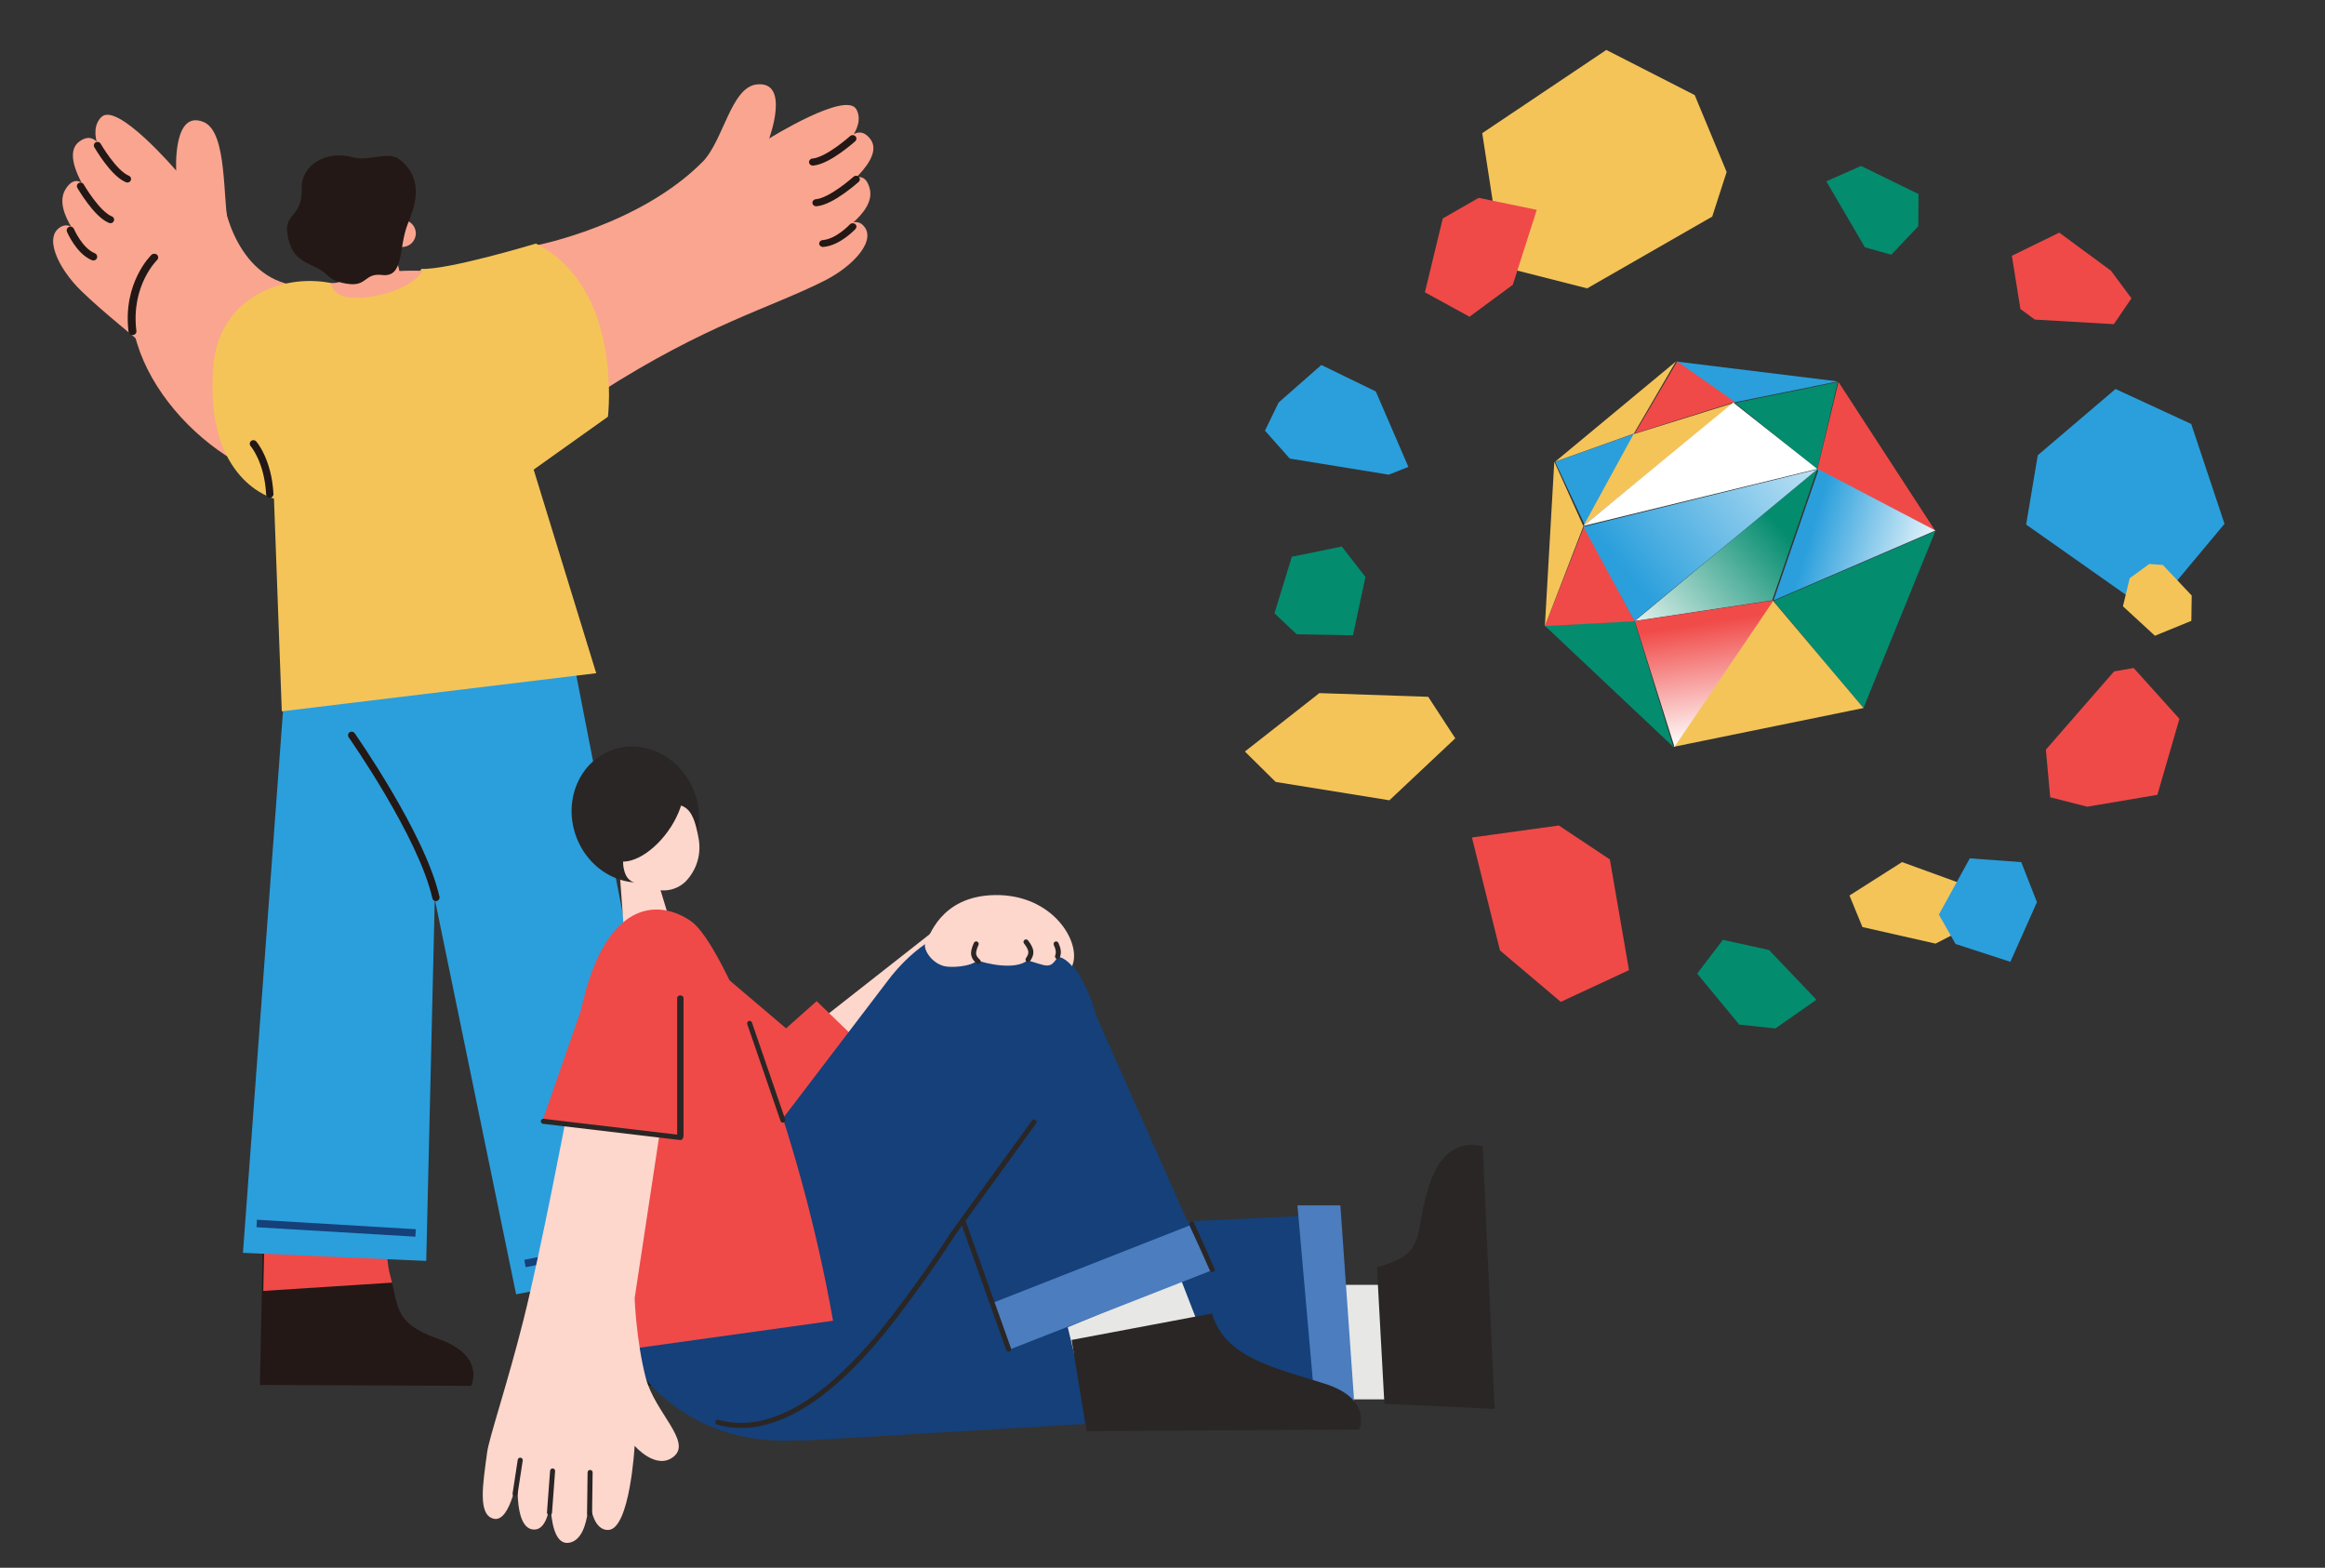 <svg width="350" height="236" viewBox="0 0 350 236" fill="none" xmlns="http://www.w3.org/2000/svg">
<rect x="0" y="0" width="350" height="236" fill="#333333" stroke="none"/>
<path d="M320.865 44.91L318.213 48.797L306.323 48.108L304.146 46.516L302.864 38.504L309.994 35.02L317.773 40.744L320.865 44.91Z" fill="#EF4A48"/>
<path d="M308.634 120.018L307.981 112.85L318.249 101.07L321.197 100.559L328.085 108.209L324.765 119.653L314.208 121.435L308.634 120.018Z" fill="#EF4A48"/>
<path d="M322.063 90.977L325.307 90.316L334.872 78.856L329.863 63.824L318.466 58.558L306.762 68.528L305.011 78.965L322.063 90.977Z" fill="#2A9FDC"/>
<path d="M274.929 27.296L280.739 37.23L284.706 38.342L288.772 34.062L288.811 29.209L280.158 24.981L274.929 27.296Z" fill="#048C6F"/>
<path d="M257.753 32.605L238.927 43.409L226.237 40.179L223.133 20.044L241.812 7.518L255.117 14.315L259.925 25.888L257.753 32.605Z" fill="#F4C459"/>
<path d="M325.598 85.054L329.934 89.647L329.882 93.457L324.396 95.703L319.583 91.269L320.602 87.043L323.55 84.896L325.598 85.054Z" fill="#F4C459"/>
<path d="M242.344 129.374L234.664 124.266L221.583 126.073L225.805 143.079L234.955 150.814L245.224 146.044L242.344 129.374Z" fill="#EF4A48"/>
<path d="M261.829 154.24L267.259 154.82L273.441 150.5L266.308 143.008L259.357 141.483L255.483 146.567L261.829 154.24Z" fill="#048C6F"/>
<path d="M187.402 113.131L192.037 117.711L209.159 120.472L219.075 111.144L215.001 104.896L198.618 104.336L187.402 113.131Z" fill="#F4C459"/>
<path d="M300.093 137.549L297.55 133.853L286.328 129.775L278.418 134.803L280.366 139.554L291.373 142.048L300.093 137.549Z" fill="#F4C459"/>
<path d="M191.858 92.327L195.21 95.483L203.674 95.641L205.552 86.852L201.99 82.272L194.467 83.814L191.858 92.327Z" fill="#048C6F"/>
<path d="M190.425 64.829L194.161 69.033L209.068 71.455L212.012 70.279L207.112 58.929L198.909 54.942L192.481 60.595L190.425 64.829Z" fill="#2A9FDC"/>
<path d="M217.191 32.885L222.6 29.784L231.343 31.587L227.734 42.869L221.216 47.677L214.503 44.001L217.191 32.885Z" fill="#EF4A48"/>
<path d="M291.875 137.678L294.382 142.101L302.635 144.789L306.638 135.81L304.276 129.78L296.527 129.215L291.875 137.678Z" fill="#2A9FDC"/>
<path d="M273.56 70.658L246.1 93.478L266.774 90.377L273.56 70.658Z" fill="url(#paint0_linear_4431_55790)"/>
<path d="M246.1 65.243L234.11 69.525L238.636 79.167L246.1 65.243Z" fill="#2A9FDC"/>
<path d="M232.562 94.198L251.901 112.429L246.053 93.478L232.562 94.198Z" fill="#048C6F"/>
<path d="M276.654 57.414L252.288 54.414L260.942 60.602L276.654 57.414Z" fill="#2A9FDC"/>
<path d="M266.985 90.471L280.502 106.628L291.352 79.94L266.985 90.471Z" fill="#048C6F"/>
<path d="M252.288 54.414L234.11 69.498L245.963 65.262L252.288 54.414Z" fill="#F4C459"/>
<path d="M261.184 60.508L252.488 54.414L246.1 65.244L261.184 60.508Z" fill="#EF4A48"/>
<path d="M273.553 70.658L276.654 57.508L261.183 60.664L273.553 70.658Z" fill="#048C6F"/>
<path d="M291.351 79.941L276.764 57.508L273.56 70.744L291.351 79.941Z" fill="#EF4A48"/>
<path d="M266.985 90.383L291.352 79.859L273.778 70.658L266.985 90.383Z" fill="url(#paint1_linear_4431_55790)"/>
<path d="M251.901 112.43L280.522 106.584L266.849 90.384L251.901 112.43Z" fill="#F4C459"/>
<path d="M246.1 93.495L252.073 112.43L266.985 90.384L246.1 93.495Z" fill="url(#paint2_linear_4431_55790)"/>
<path d="M238.489 79.167L232.562 94.251L246.099 93.525L238.489 79.167Z" fill="url(#paint3_linear_4431_55790)"/>
<path d="M233.977 69.498L232.562 94.251L238.364 79.22L233.977 69.498Z" fill="#F4C459"/>
<path d="M245.91 65.358L261.183 60.602L238.364 79.168L245.91 65.358Z" fill="#F4C459"/>
<path d="M273.56 70.589L260.922 60.602L238.364 79.168L273.56 70.589Z" fill="white"/>
<path d="M273.56 70.658L246.048 93.478L238.364 79.301L273.56 70.658Z" fill="url(#paint4_linear_4431_55790)"/>
<path d="M60.555 37.174C61.682 37.174 62.596 36.26 62.596 35.133C62.596 34.006 61.682 33.092 60.555 33.092C59.428 33.092 58.514 34.006 58.514 35.133C58.514 36.26 59.428 37.174 60.555 37.174Z" fill="#FAA58F"/>
<path d="M83.19 196.371L79.945 184.838L98.868 181.574L102.906 194.463L83.19 196.371Z" fill="#EF4A48"/>
<path d="M83.007 196.196L85.95 208.617L115.388 208.554C115.388 208.554 117.297 204.368 111.052 202.103C104.806 199.838 104.437 198.796 102.952 194.33L83.007 196.196Z" fill="#231815"/>
<path d="M39.547 188.335L39.125 208.48L70.94 208.617C70.94 208.617 73.177 204.089 66.018 201.564C58.859 199.039 60.142 196.468 58.575 191.391C57.943 189.341 57.741 181.574 57.741 181.574L39.547 188.335Z" fill="#231815"/>
<path d="M57.773 181.574C57.773 181.574 58.1 189.329 58.599 191.421C58.744 192.018 58.88 192.568 59.025 193.082L39.636 194.33L39.763 188.356L57.773 181.574Z" fill="#EF4A48"/>
<path d="M90.258 59.114C106.616 48.647 115.808 46.469 124.206 42.206C128.56 39.992 132.184 35.983 129.838 33.833C128.085 32.221 124.845 36.002 124.845 36.002C124.845 36.002 131.955 32.248 130.924 28.376C129.746 23.976 125.684 29.406 125.684 29.406C125.684 29.406 133.407 24.094 131.024 20.942C128.706 17.872 126.195 22.91 126.195 22.91C126.195 22.91 130.513 19.366 128.916 16.46C127.364 13.636 115.789 20.851 115.789 20.851C115.789 20.851 119.012 12.16 113.927 12.706C110.03 13.126 108.898 21.206 105.758 24.368C96.356 33.851 80.966 36.885 80.966 36.885" fill="#FAA58F"/>
<path d="M128.014 20.449C128.24 20.282 128.568 20.301 128.772 20.499C128.975 20.698 128.981 21.006 128.796 21.212L128.756 21.252L128.752 21.255C128.75 21.257 128.747 21.259 128.743 21.263C128.735 21.27 128.724 21.28 128.71 21.293C128.681 21.318 128.639 21.356 128.584 21.403C128.476 21.497 128.318 21.631 128.123 21.793C127.733 22.115 127.187 22.548 126.566 22.987C125.946 23.426 125.242 23.878 124.535 24.235C123.839 24.587 123.093 24.871 122.401 24.927L122.343 24.928C122.056 24.924 121.813 24.716 121.788 24.442C121.762 24.149 121.992 23.891 122.304 23.866L122.392 23.857C122.841 23.803 123.392 23.604 123.999 23.297C124.636 22.975 125.29 22.558 125.884 22.137C126.476 21.718 127 21.303 127.375 20.993C127.563 20.838 127.713 20.71 127.815 20.621C127.867 20.577 127.906 20.542 127.932 20.518C127.945 20.507 127.955 20.498 127.962 20.492C127.965 20.49 127.967 20.488 127.969 20.486L127.971 20.484L128.014 20.449Z" fill="#231815"/>
<path d="M128.525 26.572C128.751 26.405 129.078 26.424 129.282 26.622C129.485 26.821 129.492 27.129 129.306 27.335L129.266 27.375L129.262 27.378C129.26 27.38 129.257 27.382 129.253 27.386C129.246 27.393 129.235 27.403 129.22 27.416C129.191 27.442 129.149 27.479 129.095 27.526C128.986 27.62 128.829 27.755 128.633 27.916C128.243 28.238 127.697 28.671 127.076 29.11C126.456 29.549 125.752 30.001 125.046 30.358C124.349 30.71 123.604 30.994 122.911 31.049L122.853 31.051C122.566 31.047 122.324 30.839 122.298 30.565C122.272 30.272 122.503 30.014 122.814 29.989L122.903 29.98C123.351 29.926 123.902 29.727 124.509 29.421C125.146 29.099 125.8 28.681 126.394 28.26C126.987 27.841 127.51 27.427 127.885 27.116C128.073 26.962 128.223 26.833 128.326 26.744C128.377 26.7 128.416 26.665 128.443 26.642C128.456 26.63 128.466 26.621 128.472 26.616C128.475 26.613 128.478 26.61 128.479 26.609L128.481 26.608L128.525 26.572Z" fill="#231815"/>
<path d="M127.926 33.788C128.127 33.569 128.484 33.54 128.725 33.722C128.966 33.904 128.998 34.229 128.798 34.448L128.379 34.131C128.798 34.448 128.798 34.448 128.797 34.448V34.448C128.797 34.448 128.797 34.449 128.797 34.449C128.796 34.449 128.796 34.45 128.795 34.451C128.793 34.453 128.791 34.455 128.789 34.457C128.783 34.463 128.776 34.471 128.767 34.48C128.749 34.5 128.722 34.528 128.688 34.563C128.619 34.632 128.521 34.73 128.395 34.848C128.145 35.083 127.785 35.398 127.348 35.721C126.494 36.351 125.264 37.069 123.932 37.172C123.62 37.197 123.345 36.986 123.319 36.703C123.292 36.419 123.523 36.17 123.835 36.145L123.927 36.137C124.881 36.034 125.852 35.497 126.633 34.921C127.027 34.63 127.353 34.344 127.58 34.131C127.694 34.025 127.782 33.937 127.841 33.877C127.87 33.847 127.893 33.824 127.907 33.808C127.914 33.801 127.92 33.795 127.923 33.792C127.924 33.79 127.925 33.789 127.926 33.788L127.926 33.788Z" fill="#231815"/>
<path d="M24.63 54.523C19.806 50.267 15.821 47.277 12.228 43.791C8.718 40.379 6.429 35.463 9.301 34.078C11.453 33.042 13.441 37.628 13.441 37.628C13.441 37.628 7.742 31.932 9.857 28.502C12.265 24.613 14.563 31.033 14.563 31.033C14.563 31.033 8.736 23.659 11.936 21.311C15.046 19.036 15.976 24.622 15.976 24.622C15.976 24.622 12.885 19.944 15.265 17.614C17.645 15.285 26.526 25.686 26.526 25.686C26.526 25.686 25.979 16.376 30.684 18.385C34.295 19.926 33.465 30.061 34.459 34.436C34.824 36.05 34.587 36.61 35.553 37.94" fill="#FAA58F"/>
<path d="M33.532 29.529C34.147 34.207 37.895 45.383 49.553 42.669C57.214 40.879 59.722 72.255 47.339 72.873C34.956 73.491 17.933 57.96 19.89 43.592C21.084 34.807 33.523 29.52 33.523 29.52L33.532 29.529Z" fill="#FAA58F"/>
<path d="M14.405 21.423C14.653 21.288 14.963 21.361 15.123 21.584L15.153 21.63V21.63C15.153 21.631 15.153 21.631 15.154 21.632C15.155 21.634 15.157 21.636 15.159 21.64C15.163 21.647 15.169 21.659 15.178 21.673C15.195 21.703 15.222 21.747 15.256 21.804C15.324 21.918 15.425 22.083 15.552 22.284C15.807 22.685 16.168 23.228 16.591 23.795C17.016 24.363 17.497 24.945 17.991 25.431C18.462 25.894 18.913 26.237 19.312 26.414L19.392 26.447L19.443 26.47C19.689 26.596 19.802 26.887 19.696 27.143C19.589 27.4 19.301 27.533 19.034 27.457L18.98 27.439L18.863 27.391C18.28 27.134 17.716 26.682 17.21 26.184C16.662 25.646 16.145 25.017 15.702 24.424C15.258 23.83 14.882 23.263 14.617 22.846C14.484 22.637 14.379 22.465 14.307 22.344C14.27 22.284 14.242 22.236 14.223 22.203C14.214 22.187 14.206 22.174 14.201 22.165C14.199 22.161 14.197 22.158 14.195 22.155C14.195 22.154 14.194 22.153 14.194 22.153C14.193 22.152 14.193 22.152 14.193 22.152L14.193 22.151L14.168 22.102C14.057 21.853 14.157 21.558 14.405 21.423Z" fill="#231815"/>
<path d="M11.853 27.547C12.102 27.412 12.412 27.485 12.571 27.707L12.601 27.754V27.754C12.601 27.755 12.602 27.755 12.602 27.756C12.603 27.758 12.605 27.76 12.607 27.764C12.611 27.771 12.617 27.782 12.626 27.797C12.643 27.827 12.67 27.871 12.704 27.928C12.772 28.042 12.873 28.207 13 28.408C13.255 28.809 13.616 29.352 14.04 29.919C14.464 30.487 14.945 31.07 15.439 31.555C15.91 32.018 16.361 32.361 16.761 32.538L16.84 32.571L16.891 32.594C17.137 32.721 17.25 33.011 17.144 33.267C17.037 33.524 16.749 33.657 16.482 33.581L16.428 33.563L16.312 33.515C15.728 33.258 15.164 32.806 14.658 32.308C14.11 31.77 13.594 31.141 13.151 30.548C12.707 29.954 12.33 29.387 12.065 28.97C11.932 28.761 11.827 28.589 11.755 28.468C11.719 28.408 11.691 28.36 11.671 28.327C11.662 28.311 11.655 28.298 11.649 28.29C11.647 28.285 11.645 28.282 11.644 28.279C11.643 28.278 11.642 28.277 11.642 28.277C11.642 28.276 11.642 28.276 11.642 28.276L11.641 28.275L11.616 28.226C11.506 27.977 11.605 27.682 11.853 27.547Z" fill="#231815"/>
<path d="M22.799 38.363C23.027 38.143 23.403 38.138 23.638 38.352C23.858 38.552 23.877 38.874 23.69 39.095L23.651 39.136C23.651 39.137 23.651 39.137 23.65 39.137C23.649 39.138 23.647 39.14 23.645 39.143C23.639 39.148 23.629 39.158 23.616 39.171C23.59 39.198 23.551 39.24 23.499 39.297C23.396 39.41 23.246 39.584 23.067 39.815C22.71 40.278 22.237 40.971 21.789 41.881C20.896 43.697 20.103 46.379 20.533 49.82C20.571 50.125 20.338 50.401 20.012 50.437C19.687 50.472 19.392 50.254 19.354 49.949C18.895 46.273 19.742 43.387 20.711 41.416C21.195 40.431 21.71 39.676 22.106 39.163C22.305 38.907 22.474 38.711 22.595 38.577C22.656 38.51 22.704 38.458 22.739 38.423C22.757 38.405 22.771 38.391 22.781 38.381C22.786 38.376 22.79 38.372 22.793 38.369C22.794 38.367 22.796 38.366 22.797 38.365L22.799 38.363C22.799 38.363 22.799 38.363 23.157 38.689L22.799 38.363ZM23.651 39.137L23.65 39.137L23.651 39.136V39.137Z" fill="#231815"/>
<path d="M10.387 34.157C10.675 34.036 11.007 34.17 11.129 34.458V34.458C11.129 34.458 11.129 34.458 11.129 34.458C11.129 34.459 11.13 34.461 11.131 34.463C11.133 34.467 11.136 34.475 11.14 34.485C11.149 34.505 11.163 34.536 11.181 34.576C11.219 34.656 11.275 34.774 11.349 34.918C11.498 35.209 11.718 35.604 12.001 36.023C12.562 36.856 13.316 37.703 14.193 38.09L14.279 38.125L14.331 38.15C14.585 38.283 14.702 38.59 14.592 38.861C14.482 39.132 14.186 39.272 13.91 39.193L13.855 39.174L13.74 39.125C12.56 38.607 11.656 37.536 11.062 36.654C10.748 36.189 10.505 35.754 10.342 35.434C10.259 35.274 10.197 35.142 10.154 35.049C10.132 35.003 10.116 34.966 10.104 34.94C10.098 34.927 10.094 34.917 10.091 34.91C10.089 34.906 10.088 34.903 10.087 34.901C10.087 34.9 10.086 34.899 10.086 34.898C10.086 34.898 10.086 34.898 10.085 34.897V34.897C10.086 34.897 10.102 34.89 10.607 34.677L10.085 34.897C9.964 34.609 10.099 34.278 10.387 34.157Z" fill="#231815"/>
<path d="M85.423 94.832L103.927 189.692L77.695 194.841L65.45 135.338L64.165 189.811L36.574 188.597L43.174 99.305L85.423 94.832Z" fill="#2A9FDC"/>
<path d="M32.109 55.081C32.959 44.938 42.312 41.135 49.792 42.601C50.56 44.086 51.272 44.461 53.839 44.306C57.09 44.113 62.242 42.757 63.438 40.476C67.503 40.65 80.674 36.664 80.674 36.664C93.882 43.389 91.516 62.732 91.516 62.732L80.336 70.694L89.753 101.343L42.421 107.079L41.243 75.055C41.243 75.055 30.666 72.444 32.118 55.081H32.109Z" fill="#F4C459"/>
<path d="M54.506 44.802C51.915 44.955 50.431 44.444 49.84 42.856C54.036 41.296 58.933 40.587 63.617 40.776C62.409 43.009 57.789 44.614 54.506 44.802Z" fill="#FAA58F"/>
<path d="M101.886 186.258L79.133 190.758L78.925 189.646L101.678 185.146L101.886 186.258Z" fill="#154079"/>
<path d="M62.597 185.042L62.534 186.166L38.615 184.74L38.678 183.615L62.597 185.042Z" fill="#154079"/>
<path d="M59.023 36.181L60.556 42.598L52.902 43.297L52.957 35.133L59.023 36.181Z" fill="#FAA58F"/>
<path d="M60.073 23.962C58.384 22.698 55.487 24.347 53.099 23.678C49.158 22.588 45.327 24.787 45.427 28.341C45.545 32.692 42.812 32.069 43.257 35.111C43.747 38.473 45.2 39.142 47.37 40.158C49.985 41.377 49.068 42.183 52.191 42.705C55.306 43.227 54.797 41.065 57.503 41.395C60.881 41.807 59.946 37.328 61.389 33.691C62.17 31.712 64.24 27.086 60.073 23.953V23.962Z" fill="#231815"/>
<path d="M52.627 110.236C52.875 110.066 53.216 110.127 53.389 110.372L52.939 110.681C53.389 110.372 53.389 110.372 53.389 110.373L53.389 110.373C53.39 110.374 53.39 110.374 53.391 110.375C53.392 110.377 53.394 110.38 53.397 110.384C53.402 110.391 53.41 110.403 53.42 110.417C53.441 110.447 53.471 110.49 53.51 110.547C53.589 110.661 53.705 110.829 53.852 111.046C54.148 111.479 54.572 112.108 55.087 112.892C56.117 114.46 57.513 116.647 58.973 119.128C61.884 124.07 65.096 130.243 66.155 134.994C66.221 135.286 66.034 135.575 65.739 135.639C65.444 135.704 65.152 135.519 65.087 135.228C64.067 130.658 60.938 124.615 58.028 119.673C56.578 117.211 55.192 115.039 54.169 113.482C53.658 112.704 53.237 112.08 52.945 111.651C52.799 111.436 52.684 111.271 52.607 111.159C52.568 111.103 52.539 111.06 52.519 111.032C52.509 111.017 52.502 111.007 52.497 111C52.494 110.996 52.492 110.994 52.491 110.992C52.49 110.991 52.49 110.99 52.49 110.99L52.489 110.989C52.317 110.744 52.379 110.407 52.627 110.236Z" fill="#231815"/>
<path d="M37.785 66.39C38.015 66.194 38.364 66.219 38.564 66.445L38.147 66.8C38.549 66.458 38.564 66.445 38.565 66.445L38.565 66.446C38.565 66.446 38.566 66.447 38.566 66.447C38.567 66.448 38.568 66.449 38.569 66.45C38.571 66.452 38.573 66.455 38.576 66.459C38.582 66.466 38.59 66.475 38.6 66.487C38.62 66.511 38.647 66.545 38.681 66.589C38.75 66.677 38.844 66.804 38.957 66.972C39.183 67.308 39.481 67.804 39.786 68.463C40.397 69.781 41.033 71.745 41.165 74.363C41.18 74.662 40.946 74.916 40.641 74.931C40.336 74.946 40.077 74.716 40.062 74.416C39.937 71.947 39.339 70.117 38.78 68.912C38.501 68.309 38.231 67.862 38.035 67.569C37.937 67.423 37.857 67.316 37.803 67.247C37.776 67.212 37.756 67.187 37.743 67.172C37.737 67.164 37.733 67.159 37.73 67.156L37.729 67.155L37.729 67.155L37.728 67.154C37.529 66.928 37.555 66.586 37.785 66.39Z" fill="#231815"/>
<path d="M207.881 193.417H199.622V210.655H210.635L207.881 193.417Z" fill="#E7E7E5"/>
<path d="M144.077 137.393L121.093 155.439L137.047 158.94L144.077 137.393Z" fill="#FDD6CC"/>
<path d="M102.897 141.703L118.333 154.801L122.937 150.708L135.937 163.26L128.767 168.518L107.57 168.138L102.897 141.703Z" fill="#EF4A48"/>
<path d="M98.72 131.646L100.981 139.092L93.94 140.266L93.32 131.792L98.72 131.646Z" fill="#FDD6CC"/>
<path d="M165.146 153.477C161.261 137.009 144.324 133.557 133.676 147.586C121.565 163.529 111.038 177.272 111.038 177.272L133.788 198.205L156.826 172.231L165.146 153.477Z" fill="#154079"/>
<path d="M208.402 211.311L225 212.091L223.204 172.609C223.204 172.609 217.759 170.502 215.201 178.252C212.643 186.002 215.126 188.628 207.283 190.772L208.402 211.311Z" fill="#2A2625"/>
<path d="M131.521 186.064L199.6 182.882L201.537 212.093L120.614 216.879L131.521 186.064Z" fill="#154079"/>
<path d="M203.931 212.092L201.776 181.446H195.312L198.006 212.092H203.931Z" fill="#4B7DBF"/>
<path d="M180.468 199.573L177.713 192.459L160.357 198.205L161.735 203.951L180.468 199.573Z" fill="#E7E7E5"/>
<path d="M161.315 201.71L163.57 215.443L204.612 215.196C204.612 215.196 206.695 210.618 199.446 208.302C192.197 205.985 184.325 204.438 182.462 197.727L161.315 201.71Z" fill="#2A2625"/>
<path d="M164.505 151.758L181.905 190.95L151.932 203.472L136.416 160.743L164.505 151.758Z" fill="#154079"/>
<path d="M92.363 198.043C93.6 203.09 96.467 207.599 100.53 210.886C115.65 223.051 134.979 212.932 134.979 212.932L131.66 179.53L92.363 198.043Z" fill="#154079"/>
<path d="M179.046 184.489L149.163 196.236L151.608 203.3L182.305 191.278L179.046 184.489Z" fill="#4B7DBF"/>
<path d="M155.893 168.59C155.736 168.474 155.518 168.499 155.39 168.642L155.366 168.672L143.077 185.612L143.069 185.623L143.062 185.635V185.635L143.062 185.636C143.061 185.636 143.061 185.637 143.06 185.638C143.059 185.64 143.056 185.644 143.054 185.648C143.048 185.658 143.039 185.672 143.027 185.69C143.004 185.727 142.968 185.783 142.922 185.857C142.828 186.004 142.688 186.223 142.503 186.508C142.133 187.078 141.583 187.912 140.863 188.969C139.425 191.083 137.311 194.086 134.609 197.641L134.117 198.284C131.574 201.579 127.832 206.014 123.459 209.369C118.787 212.954 113.474 215.247 108.166 213.727L108.128 213.718C107.94 213.684 107.754 213.799 107.7 213.988C107.643 214.189 107.759 214.399 107.959 214.457L108.224 214.53C113.787 215.999 119.253 213.551 123.917 209.972C128.366 206.558 132.157 202.062 134.714 198.749L135.209 198.103C137.919 194.536 140.041 191.522 141.486 189.398C142.208 188.336 142.762 187.497 143.134 186.923C143.321 186.636 143.462 186.415 143.557 186.266C143.605 186.191 143.64 186.135 143.664 186.096C143.676 186.077 143.685 186.063 143.692 186.053C143.692 186.052 143.693 186.051 143.694 186.05L155.975 169.12L155.997 169.087C156.093 168.921 156.051 168.706 155.893 168.59Z" fill="#2A2625"/>
<path d="M104.073 138.708C108.937 142.163 120.194 169.192 125.403 198.819L85.133 204.43C85.133 204.43 83.21 171.504 87.486 151.919C91.051 135.567 99.051 135.18 104.073 138.708Z" fill="#EF4A48"/>
<path d="M99.052 132.362C94.095 134.095 88.552 131.137 86.671 125.755C84.79 120.373 87.283 114.605 92.24 112.873C97.197 111.14 102.741 114.098 104.622 119.48C106.503 124.862 104.01 130.63 99.052 132.362Z" fill="#2A2625"/>
<path d="M100.307 121.222C103.438 120.669 104.43 122.193 105.128 126.028C105.383 127.215 105.34 128.446 105.002 129.612C104.664 130.779 104.042 131.846 103.19 132.72C102.507 133.374 101.642 133.809 100.705 133.971C99.769 134.132 98.805 134.013 97.938 133.627C95.927 132.784 94.357 133.283 93.871 130.608C93.219 126.79 97.176 121.766 100.307 121.222Z" fill="#FDD6CC"/>
<path d="M145.276 183.575C145.195 183.405 144.993 183.319 144.809 183.382C144.612 183.45 144.508 183.662 144.577 183.855L151.481 203.224L151.496 203.259C151.577 203.429 151.778 203.515 151.963 203.451C152.16 203.384 152.264 203.172 152.196 202.979L145.29 183.61L145.276 183.575Z" fill="#2A2625"/>
<path d="M179.754 184.061C179.671 183.875 179.45 183.79 179.259 183.87C179.068 183.95 178.98 184.166 179.063 184.352L182.14 191.28L182.157 191.314C182.25 191.476 182.456 191.546 182.635 191.471C182.826 191.391 182.914 191.175 182.831 190.989L179.754 184.061Z" fill="#2A2625"/>
<path d="M95.538 195.422C95.538 195.422 95.759 201.821 97.223 207.447C98.557 212.548 104.119 216.946 101.481 219.212C98.843 221.478 95.538 217.648 95.538 217.648C95.538 217.648 94.84 230.228 91.563 230.313C88.286 230.397 88.611 222.762 88.611 222.762C88.611 222.762 89.36 231.628 85.669 232.238C81.978 232.848 82.978 222.18 82.978 222.18C82.978 222.18 83.434 230.504 80.278 230.248C77.122 229.993 78.037 221.554 78.037 221.554C78.037 221.554 76.949 229.124 74.391 228.635C71.833 228.147 72.72 223.279 73.328 218.655C73.607 216.477 76.414 208.224 78.804 198.682C81.518 187.868 85.324 167.713 85.324 167.713L99.45 169.615L95.538 195.422Z" fill="#FDD6CC"/>
<path d="M77.482 225.247C77.676 225.277 77.858 225.153 77.906 224.967L77.914 224.929L78.689 219.864L78.693 219.825C78.703 219.633 78.566 219.461 78.371 219.432C78.177 219.402 77.995 219.525 77.947 219.711L77.939 219.749L77.165 224.814L77.16 224.853C77.151 225.045 77.288 225.217 77.482 225.247Z" fill="#2A2625"/>
<path d="M82.692 228.068C82.888 228.083 83.06 227.946 83.094 227.757L83.099 227.718L83.564 221.461C83.58 221.253 83.423 221.071 83.214 221.055C83.005 221.039 82.823 221.196 82.807 221.405L82.342 227.662L82.341 227.701C82.347 227.893 82.497 228.054 82.692 228.068Z" fill="#2A2625"/>
<path d="M88.748 228.223C88.944 228.225 89.108 228.078 89.129 227.887L89.132 227.849L89.213 221.66L89.211 221.621C89.194 221.43 89.034 221.278 88.838 221.276C88.642 221.273 88.479 221.421 88.457 221.612L88.454 221.65L88.374 227.839L88.375 227.878C88.392 228.069 88.552 228.22 88.748 228.223Z" fill="#2A2625"/>
<path d="M105.154 172.062L81.732 168.514L90.405 143.599C96.952 148.581 103.604 152.24 110.69 150.937L105.154 172.062Z" fill="#EF4A48"/>
<path d="M102.897 171.013V150.22C102.897 150.012 102.683 149.843 102.418 149.843C102.154 149.843 101.939 150.012 101.939 150.22V171.013C101.939 171.221 102.154 171.39 102.418 171.39C102.683 171.39 102.897 171.221 102.897 171.013Z" fill="#2A2625"/>
<path d="M102.483 170.865L81.837 168.42C81.629 168.395 81.44 168.544 81.415 168.752C81.391 168.96 81.54 169.148 81.748 169.173L102.394 171.618C102.602 171.643 102.79 171.494 102.815 171.286C102.839 171.078 102.691 170.889 102.483 170.865Z" fill="#2A2625"/>
<path d="M113.181 153.893C113.101 153.718 112.903 153.63 112.722 153.696C112.528 153.766 112.427 153.984 112.495 154.183L117.498 168.742L117.512 168.778C117.593 168.953 117.79 169.04 117.972 168.975C118.165 168.905 118.267 168.687 118.198 168.488L113.195 153.929L113.181 153.893Z" fill="#2A2625"/>
<path d="M154.679 144.57C157.501 145.344 158.06 146.031 159.203 144.057C160.301 144.057 161.387 145.44 161.387 145.44C162.914 142.02 158.594 134.582 149.738 134.74C141.405 134.889 139.822 141.331 139.344 141.932C138.865 142.533 139.919 144.804 142.051 145.418C143.095 145.719 146.165 145.534 147.149 144.567C148.293 145.02 152.792 146.115 154.679 144.57Z" fill="#FDD6CC"/>
<path d="M154.757 141.56C154.629 141.394 154.391 141.362 154.225 141.489C154.059 141.617 154.027 141.855 154.154 142.021C154.624 142.636 154.784 143.014 154.802 143.3C154.82 143.572 154.716 143.834 154.442 144.241L154.422 144.274C154.332 144.443 154.382 144.657 154.545 144.767C154.719 144.884 154.955 144.838 155.072 144.664L155.179 144.499C155.42 144.113 155.59 143.718 155.559 143.251C155.526 142.732 155.249 142.203 154.757 141.56Z" fill="#2A2625"/>
<path d="M159.327 141.934C159.239 141.744 159.013 141.662 158.823 141.75C158.633 141.838 158.551 142.064 158.639 142.254C158.976 142.98 159.003 143.41 158.841 143.853L158.829 143.89C158.782 144.076 158.882 144.272 159.066 144.34C159.263 144.412 159.481 144.31 159.553 144.114L159.597 143.983C159.796 143.334 159.689 142.714 159.327 141.934Z" fill="#2A2625"/>
<path d="M146.609 141.935C146.696 141.744 146.92 141.66 147.111 141.747C147.302 141.834 147.386 142.059 147.299 142.249C146.978 142.954 146.908 143.358 146.953 143.641C146.997 143.91 147.156 144.141 147.515 144.477L147.541 144.505C147.668 144.65 147.666 144.87 147.532 145.013C147.389 145.166 147.149 145.174 146.996 145.031L146.854 144.894C146.533 144.571 146.279 144.224 146.204 143.762C146.121 143.249 146.273 142.672 146.609 141.935Z" fill="#2A2625"/>
<path d="M100.532 125.161C97.898 128.811 94.185 130.631 92.238 129.227C90.292 127.822 90.849 123.724 93.483 120.075C96.116 116.425 99.829 114.605 101.776 116.009C103.723 117.414 103.166 121.512 100.532 125.161Z" fill="#2A2625"/>
<defs>
<linearGradient id="paint0_linear_4431_55790" x1="269.049" y1="80.673" x2="247.283" y2="100.174" gradientUnits="userSpaceOnUse">
<stop stop-color="#048C6F"/>
<stop offset="1" stop-color="white"/>
</linearGradient>
<linearGradient id="paint1_linear_4431_55790" x1="272.284" y1="81.087" x2="291.591" y2="86.86" gradientUnits="userSpaceOnUse">
<stop stop-color="#2A9FDC"/>
<stop offset="1" stop-color="white"/>
</linearGradient>
<linearGradient id="paint2_linear_4431_55790" x1="256.826" y1="93.751" x2="259.548" y2="111.417" gradientUnits="userSpaceOnUse">
<stop stop-color="#F04B49"/>
<stop offset="1" stop-color="white"/>
</linearGradient>
<linearGradient id="paint3_linear_4431_55790" x1="2935.89" y1="72542.3" x2="-1367.64" y2="77608.8" gradientUnits="userSpaceOnUse">
<stop stop-color="#EF4A48"/>
<stop offset="1" stop-color="white"/>
</linearGradient>
<linearGradient id="paint4_linear_4431_55790" x1="243.856" y1="85.089" x2="280.124" y2="56.284" gradientUnits="userSpaceOnUse">
<stop stop-color="#2A9FDC"/>
<stop offset="1" stop-color="white"/>
</linearGradient>
</defs>
</svg>
